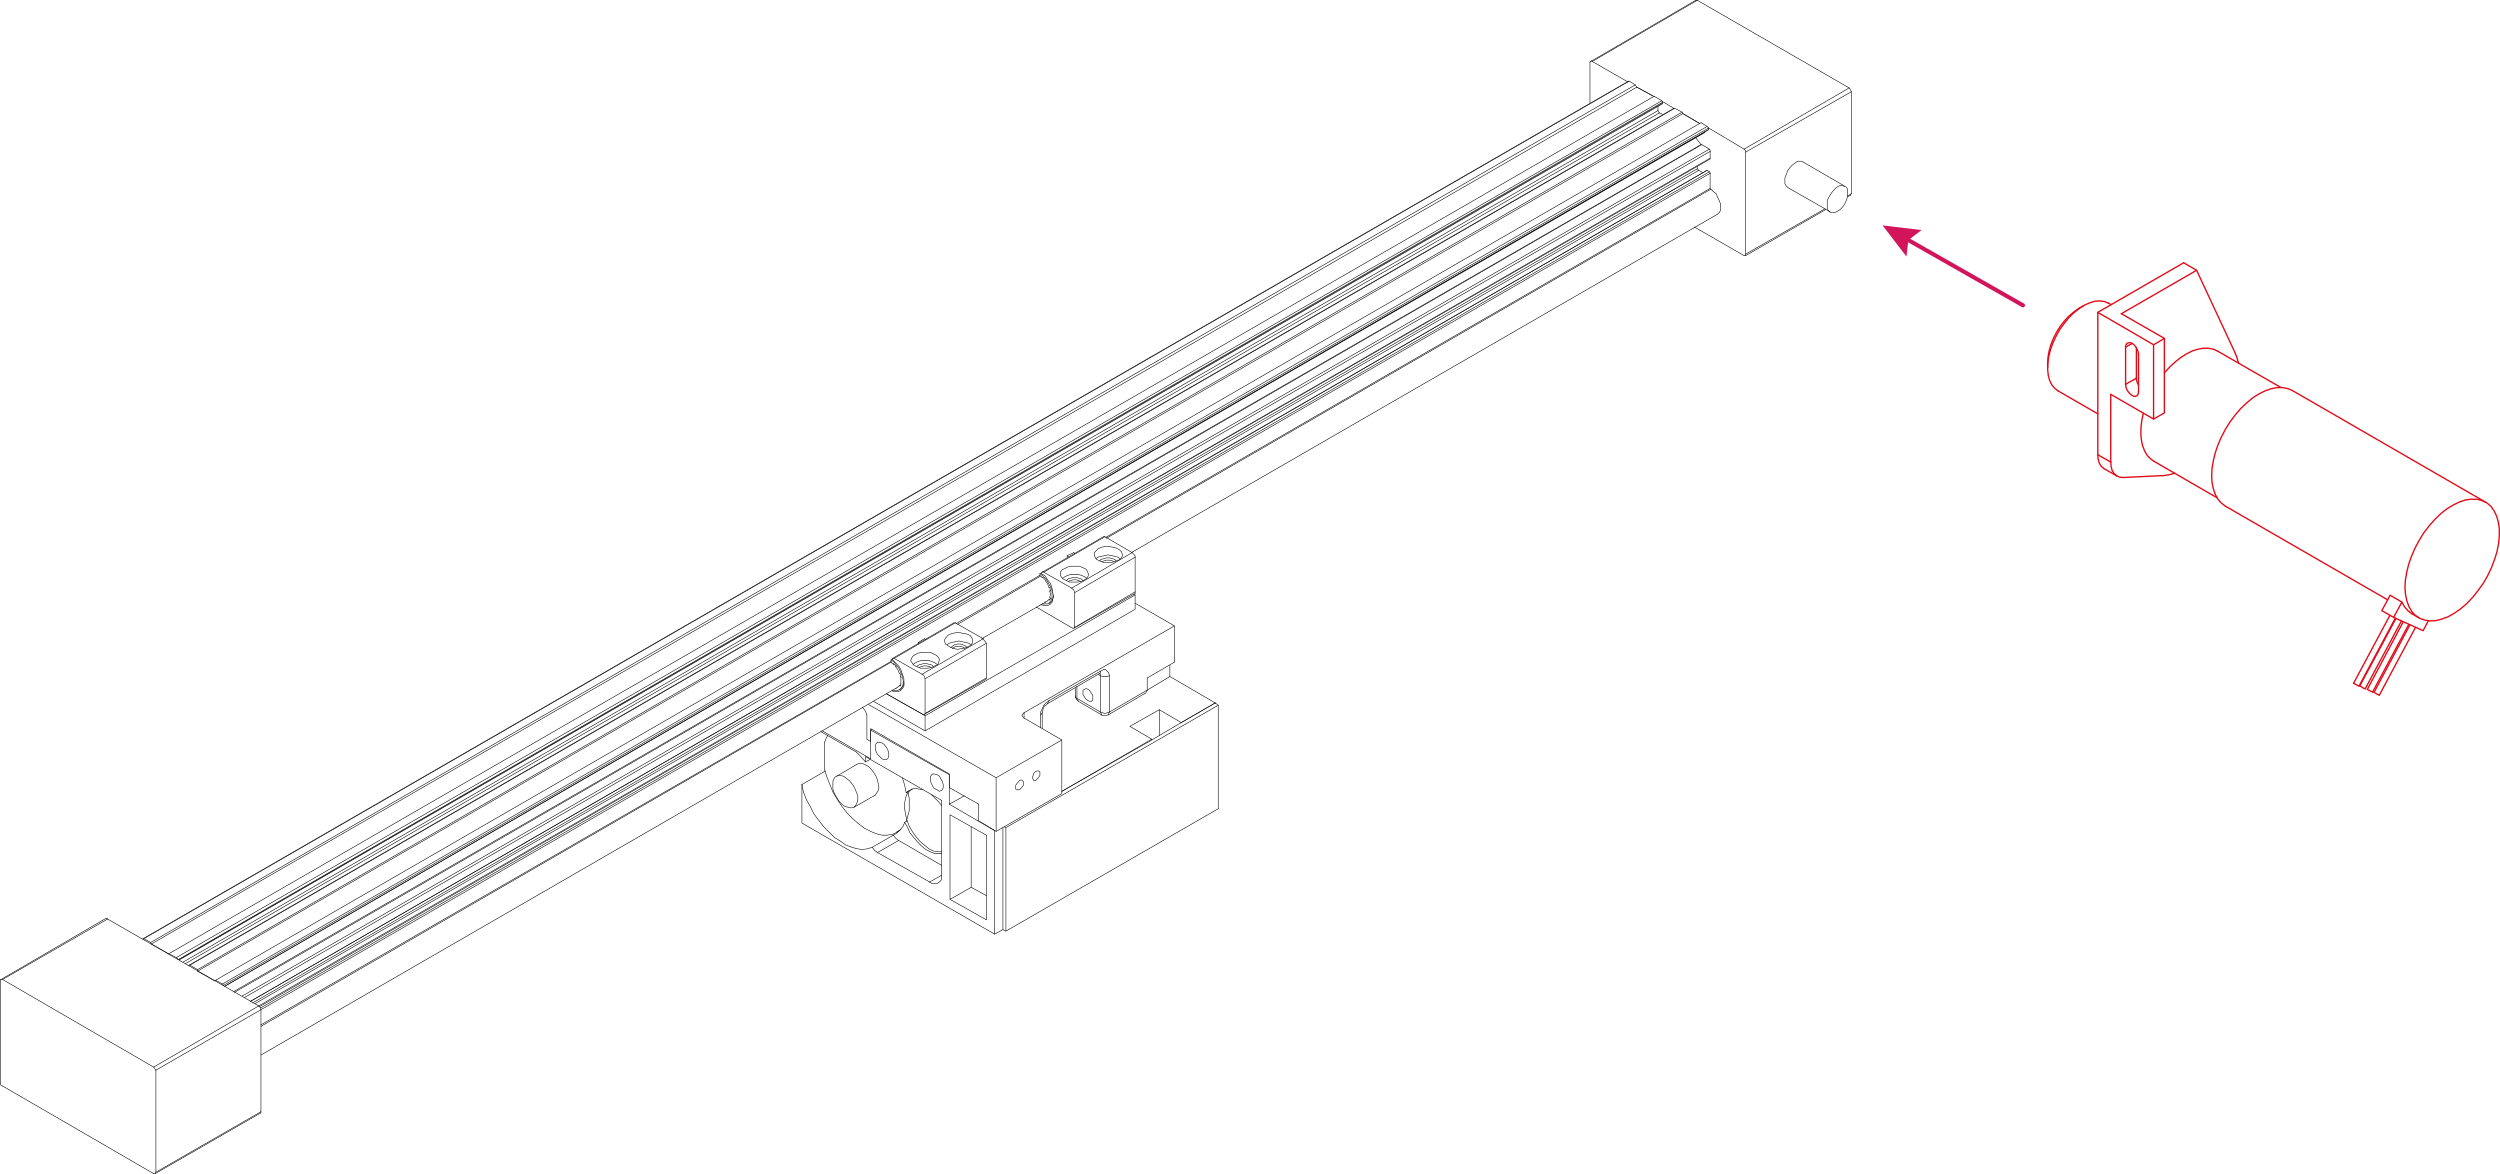 <?xml version="1.0" encoding="UTF-8"?>
<svg id="Layer_1" data-name="Layer 1" xmlns="http://www.w3.org/2000/svg" viewBox="0 0 455.204 213.75">
  <defs>
    <style>
      .cls-1 {
        stroke: #000;
        stroke-width: .1px;
      }

      .cls-1, .cls-2, .cls-3 {
        fill: none;
        stroke-linecap: round;
        stroke-linejoin: round;
      }

      .cls-4 {
        fill: #d2155b;
      }

      .cls-2 {
        stroke: #d2155b;
        stroke-width: .75px;
      }

      .cls-3 {
        stroke: #e10b17;
        stroke-width: .25px;
      }
    </style>
  </defs>
  <g>
    <line class="cls-2" x1="368.34" y1="55.594" x2="346.673" y2="43.259"/>
    <polygon class="cls-4" points="349.878 41.888 347.479 43.718 347.13 46.715 342.782 41.044 349.878 41.888"/>
  </g>
  <g>
    <polyline class="cls-3" points="431.998 126.01 431.928 125.975 431.682 125.87 431.366 125.694 431.12 125.554 431.05 125.519"/>
    <polyline class="cls-3" points="430.663 125.413 430.558 125.378 430.312 125.273 430.031 125.097 429.785 124.956 429.68 124.886"/>
    <polyline class="cls-3" points="433.228 126.573 433.158 126.537 432.877 126.432 432.596 126.256 432.35 126.116 432.279 126.046"/>
    <polyline class="cls-3" points="429.539 124.921 429.434 124.886 429.188 124.746 428.907 124.605 428.661 124.465 428.556 124.394"/>
    <line class="cls-3" x1="438.603" y1="113.68" x2="431.998" y2="126.01"/>
    <line class="cls-3" x1="437.584" y1="113.223" x2="431.05" y2="125.519"/>
    <line class="cls-3" x1="437.268" y1="113.047" x2="430.663" y2="125.413"/>
    <line class="cls-3" x1="436.249" y1="112.626" x2="429.68" y2="124.886"/>
    <line class="cls-3" x1="439.833" y1="114.207" x2="433.228" y2="126.573"/>
    <line class="cls-3" x1="438.814" y1="113.75" x2="432.279" y2="126.046"/>
    <line class="cls-3" x1="436.144" y1="112.555" x2="429.539" y2="124.921"/>
    <line class="cls-3" x1="435.16" y1="112.028" x2="428.556" y2="124.394"/>
    <polyline class="cls-3" points="437.338 109.64 437.83 110.518 438.462 111.22 439.2 111.783"/>
    <polyline class="cls-3" points="435.828 112.415 433.685 111.185 435.195 108.375 437.338 109.64 435.828 112.415 441.203 114.839 442.151 113.047"/>
    <polyline class="cls-3" points="392.195 83.994 391.528 83.502 390.931 82.87 390.474 82.062 390.123 81.149 389.912 80.13 389.807 79.006 389.842 77.811 389.982 76.547 390.263 75.247"/>
    <polyline class="cls-3" points="394.092 67.904 395.041 66.85 396.06 65.902 397.079 65.094 398.132 64.426 399.186 63.899 400.205 63.583 401.189 63.408 402.137 63.408 403.016 63.583 403.789 63.935"/>
    <line class="cls-3" x1="403.683" y1="90.634" x2="392.195" y2="83.994"/>
    <line class="cls-3" x1="415.276" y1="70.539" x2="403.789" y2="63.935"/>
    <polyline class="cls-3" points="452.936 104.862 453.639 103.386 454.201 101.911 454.658 100.435 454.939 98.995 455.079 97.59 455.079 96.255 454.904 95.06 454.587 93.971 454.131 93.023 453.569 92.215 452.831 91.582 451.988 91.161 451.074 90.915 450.056 90.88 449.002 91.02 447.877 91.372 446.718 91.934 445.559 92.636 444.435 93.515 443.346 94.569 442.327 95.728 441.343 96.993 440.5 98.363 439.727 99.803 439.095 101.278 438.568 102.754 438.217 104.229 437.971 105.67 437.9 107.005 438.006 108.269 438.252 109.429 438.638 110.483 439.165 111.361 439.797 112.064 440.605 112.591 441.484 112.907 442.432 113.047 443.486 113.012 444.575 112.731 445.734 112.309 446.859 111.677 448.018 110.869 449.142 109.921 450.196 108.796 451.18 107.567 452.128 106.267 452.936 104.862"/>
    <polyline class="cls-3" points="417.384 71.101 416.541 70.75 415.592 70.574 414.574 70.574 413.52 70.785 412.431 71.172 411.306 71.734 410.182 72.436 409.093 73.35 408.004 74.368 407.021 75.528 406.072 76.792 405.229 78.127 404.491 79.533 403.859 80.973 403.367 82.413 403.016 83.854 402.77 85.259 402.699 86.594 402.77 87.859 403.016 89.018 403.367 90.037 403.859 90.915 404.491 91.618 405.229 92.18"/>
    <line class="cls-3" x1="417.384" y1="71.101" x2="452.585" y2="91.442"/>
    <line class="cls-3" x1="405.229" y1="92.18" x2="434.739" y2="109.218"/>
    <line class="cls-3" x1="439.2" y1="111.783" x2="440.43" y2="112.485"/>
    <polyline class="cls-3" points="374.736 71.172 374.103 70.68 373.576 70.047 373.19 69.239 372.944 68.291 372.838 67.237 372.874 66.078 373.049 64.883 373.365 63.618 373.822 62.389 374.419 61.124 375.087 59.93 375.895 58.841 376.738 57.787 377.651 56.909 378.635 56.136 379.584 55.538 380.567 55.117 381.516 54.836 382.394 54.801 383.202 54.906 383.94 55.222"/>
    <polyline class="cls-3" points="378.565 56.136 377.686 56.733 376.808 57.471 375.965 58.349 375.192 59.333 374.525 60.386 373.927 61.511 373.471 62.67 373.119 63.829 372.909 64.989 372.838 66.042"/>
    <line class="cls-3" x1="378.565" y1="56.136" x2="379.338" y2="55.679"/>
    <line class="cls-3" x1="372.838" y1="66.042" x2="372.838" y2="66.956"/>
    <line class="cls-3" x1="381.972" y1="75.352" x2="374.736" y2="71.172"/>
    <line class="cls-3" x1="384.396" y1="55.468" x2="383.94" y2="55.222"/>
    <line class="cls-3" x1="389.385" y1="64.567" x2="389.385" y2="71.347"/>
    <polyline class="cls-3" points="389.385 71.347 389.315 71.769 389.104 72.05 388.823 72.19 388.436 72.12 388.015 71.874 387.628 71.488 387.312 71.031 387.101 70.504 387.031 69.977"/>
    <polyline class="cls-3" points="388.999 68.853 389.034 69.274 389.174 69.696 389.385 70.082"/>
    <line class="cls-3" x1="388.999" y1="68.853" x2="387.031" y2="69.977"/>
    <line class="cls-3" x1="387.031" y1="69.977" x2="387.031" y2="63.197"/>
    <line class="cls-3" x1="388.999" y1="63.337" x2="388.999" y2="68.853"/>
    <line class="cls-3" x1="388.226" y1="62.529" x2="387.031" y2="63.197"/>
    <polyline class="cls-3" points="387.031 63.197 387.101 62.775 387.312 62.494 387.628 62.389 388.015 62.424 388.436 62.67 388.823 63.056 389.104 63.548 389.315 64.075 389.385 64.567"/>
    <polyline class="cls-3" points="386.258 57.119 394.092 61.616 394.092 75.176 392.125 76.301 384.326 71.804"/>
    <polyline class="cls-3" points="394.092 61.616 392.125 62.775 392.125 76.301"/>
    <polyline class="cls-3" points="386.575 86.945 385.942 86.875 385.38 86.629 384.923 86.207 384.572 85.645 384.396 84.943 384.326 84.135"/>
    <line class="cls-3" x1="384.326" y1="84.135" x2="381.972" y2="82.8"/>
    <polyline class="cls-3" points="381.972 82.8 382.043 83.643 382.253 84.346 382.605 84.908 383.097 85.329"/>
    <line class="cls-3" x1="383.097" y1="85.329" x2="385.45" y2="86.664"/>
    <line class="cls-3" x1="384.326" y1="71.804" x2="384.326" y2="84.135"/>
    <polyline class="cls-3" points="381.972 82.8 381.972 56.873 392.125 62.775"/>
    <line class="cls-3" x1="386.575" y1="86.945" x2="393.917" y2="86.594"/>
    <polyline class="cls-3" points="393.917 86.594 394.936 86.453 395.99 86.172"/>
    <polyline class="cls-3" points="407.583 66.113 407.337 65.199 407.021 64.356"/>
    <polyline class="cls-3" points="407.021 64.356 399.959 49.215 397.606 47.845"/>
    <line class="cls-3" x1="399.959" y1="49.215" x2="386.258" y2="57.119"/>
    <line class="cls-3" x1="381.972" y1="56.873" x2="397.606" y2="47.845"/>
  </g>
  <g>
    <polyline class="cls-1" points="34.581 175.73 35.956 176.556 35.956 176.831 39.121 178.619 39.258 178.482"/>
    <polyline class="cls-1" points="34.306 175.868 34.443 175.73 34.581 175.73"/>
    <polyline class="cls-1" points="32.104 174.355 32.242 174.492 32.38 174.63"/>
    <polyline class="cls-1" points="26.189 170.915 27.427 171.603 27.565 171.878 30.729 173.667 32.104 174.355"/>
    <polyline class="cls-1" points="26.051 171.053 26.051 170.915 26.189 170.915"/>
    <polyline class="cls-1" points="40.496 179.17 40.634 179.307 40.634 179.445"/>
    <line class="cls-1" x1="39.258" y1="178.482" x2="40.496" y2="179.17"/>
    <line class="cls-1" x1="310.827" y1="23.025" x2="309.726" y2="22.337"/>
    <polyline class="cls-1" points="311.102 23.3 310.964 23.162 310.827 23.025"/>
    <polyline class="cls-1" points="310.964 23.712 311.102 23.575 311.102 23.3"/>
    <line class="cls-1" x1="310.414" y1="24.125" x2="310.414" y2="23.988"/>
    <polyline class="cls-1" points="311.239 27.152 309.864 26.326 309.726 26.326 308.763 25.088"/>
    <polyline class="cls-1" points="311.377 27.565 311.377 27.289 311.239 27.152"/>
    <polyline class="cls-1" points="311.377 28.94 311.377 28.803 311.377 27.565"/>
    <line class="cls-1" x1="309.038" y1="30.729" x2="309.038" y2="30.316"/>
    <polyline class="cls-1" points="309.313 31.004 309.176 30.866 309.038 30.729"/>
    <line class="cls-1" x1="310.001" y1="31.417" x2="309.313" y2="31.004"/>
    <polyline class="cls-1" points="310.827 31.004 310.827 31.004 311.239 31.279"/>
    <polyline class="cls-1" points="311.377 31.554 311.377 31.417 311.239 31.279"/>
    <line class="cls-1" x1="311.377" y1="34.306" x2="311.377" y2="31.554"/>
    <polyline class="cls-1" points="312.753 38.983 313.028 38.708 313.303 38.295 313.303 37.745 313.303 37.195 313.028 36.507 312.753 35.956 312.478 35.269 311.927 34.856 311.515 34.443 311.377 34.306"/>
    <polyline class="cls-1" points="296.519 14.77 296.657 14.77 297.757 15.458 298.032 15.871 301.059 17.522"/>
    <line class="cls-1" x1="302.572" y1="18.347" x2="301.197" y2="17.522"/>
    <polyline class="cls-1" points="302.71 18.622 302.71 18.485 302.572 18.347"/>
    <polyline class="cls-1" points="302.71 18.897 302.71 18.76 302.71 18.622"/>
    <line class="cls-1" x1="301.884" y1="20.136" x2="301.884" y2="19.31"/>
    <polyline class="cls-1" points="302.16 20.548 302.022 20.411 301.884 20.136"/>
    <line class="cls-1" x1="302.71" y1="20.823" x2="302.16" y2="20.548"/>
    <polyline class="cls-1" points="304.773 19.723 304.911 19.723 306.287 20.411 306.424 20.686 309.451 22.474"/>
    <line class="cls-1" x1="34.581" y1="175.73" x2="304.911" y2="19.723"/>
    <line class="cls-1" x1="35.956" y1="176.556" x2="306.287" y2="20.411"/>
    <line class="cls-1" x1="35.956" y1="176.831" x2="306.424" y2="20.686"/>
    <line class="cls-1" x1="39.258" y1="178.482" x2="309.726" y2="22.337"/>
    <line class="cls-1" x1="40.496" y1="179.17" x2="310.827" y2="23.025"/>
    <line class="cls-1" x1="40.634" y1="179.445" x2="311.102" y2="23.3"/>
    <line class="cls-1" x1="40.909" y1="179.582" x2="311.102" y2="23.575"/>
    <line class="cls-1" x1="42.56" y1="180.545" x2="309.726" y2="26.326"/>
    <line class="cls-1" x1="42.698" y1="180.683" x2="309.864" y2="26.326"/>
    <line class="cls-1" x1="44.073" y1="181.371" x2="311.239" y2="27.152"/>
    <line class="cls-1" x1="44.486" y1="181.646" x2="311.377" y2="27.565"/>
    <line class="cls-1" x1="45.587" y1="182.334" x2="311.377" y2="28.803"/>
    <line class="cls-1" x1="45.999" y1="182.609" x2="309.038" y2="30.729"/>
    <line class="cls-1" x1="46.412" y1="182.747" x2="309.313" y2="31.004"/>
    <line class="cls-1" x1="47.237" y1="183.297" x2="310.827" y2="31.004"/>
    <line class="cls-1" x1="47.375" y1="183.572" x2="311.239" y2="31.279"/>
    <line class="cls-1" x1="47.513" y1="183.847" x2="311.377" y2="31.554"/>
    <line class="cls-1" x1="47.513" y1="186.599" x2="162.248" y2="120.426"/>
    <line class="cls-1" x1="174.079" y1="113.547" x2="189.35" y2="104.743"/>
    <line class="cls-1" x1="201.319" y1="97.864" x2="311.377" y2="34.306"/>
    <line class="cls-1" x1="47.513" y1="186.874" x2="162.248" y2="120.564"/>
    <line class="cls-1" x1="174.355" y1="113.685" x2="189.488" y2="104.88"/>
    <line class="cls-1" x1="201.456" y1="98.002" x2="311.515" y2="34.443"/>
    <line class="cls-1" x1="296.657" y1="14.77" x2="26.189" y2="170.915"/>
    <line class="cls-1" x1="297.757" y1="15.458" x2="27.427" y2="171.603"/>
    <line class="cls-1" x1="298.032" y1="15.871" x2="27.565" y2="171.878"/>
    <line class="cls-1" x1="301.197" y1="17.522" x2="30.729" y2="173.667"/>
    <line class="cls-1" x1="302.572" y1="18.347" x2="32.104" y2="174.355"/>
    <line class="cls-1" x1="302.71" y1="18.622" x2="32.38" y2="174.767"/>
    <line class="cls-1" x1="302.71" y1="18.76" x2="32.517" y2="174.767"/>
    <line class="cls-1" x1="301.884" y1="20.136" x2="33.343" y2="175.18"/>
    <line class="cls-1" x1="302.16" y1="20.548" x2="33.755" y2="175.455"/>
    <line class="cls-1" x1="34.443" y1="175.73" x2="304.773" y2="19.723"/>
    <polyline class="cls-1" points="310.414 24.125 40.909 179.582 310.964 23.712"/>
    <line class="cls-1" x1="45.587" y1="182.334" x2="311.377" y2="28.94"/>
    <line class="cls-1" x1="47.1" y1="183.159" x2="310.827" y2="31.004"/>
    <line class="cls-1" x1="47.513" y1="192.101" x2="163.486" y2="125.104"/>
    <line class="cls-1" x1="178.757" y1="116.299" x2="190.726" y2="109.42"/>
    <line class="cls-1" x1="205.996" y1="100.616" x2="312.753" y2="38.983"/>
    <line class="cls-1" x1="296.519" y1="14.77" x2="26.051" y2="170.915"/>
    <line class="cls-1" x1="302.71" y1="18.897" x2="32.655" y2="174.767"/>
    <polyline class="cls-1" points="334.627 38.433 335.04 38.158 335.59 37.607 336.002 36.919 336.278 36.232 336.415 35.681 336.415 34.993 336.415 34.443 336.14 34.03 335.727 33.893 335.315 33.755 334.764 33.893 334.352 34.168 333.801 34.718 333.389 35.269 332.976 35.956 332.701 36.507 332.701 37.195 332.701 37.745 332.838 38.295 333.113 38.57 333.526 38.708 334.076 38.708 334.627 38.433"/>
    <polyline class="cls-1" points="325.547 34.168 325.272 33.893 324.997 33.48 324.997 32.93 324.997 32.38 325.272 31.692 325.547 31.004 325.96 30.454 326.372 30.041 326.923 29.628 327.335 29.353 327.886 29.353 328.298 29.491"/>
    <line class="cls-1" x1="328.298" y1="29.491" x2="335.865" y2="33.893"/>
    <line class="cls-1" x1="325.547" y1="34.168" x2="333.251" y2="38.57"/>
    <line class="cls-1" x1="317.843" y1="46.274" x2="317.843" y2="27.702"/>
    <polyline class="cls-1" points="317.843 27.702 317.843 27.565 317.705 27.289 317.568 27.152"/>
    <line class="cls-1" x1="317.568" y1="27.152" x2="311.102" y2="23.3"/>
    <line class="cls-1" x1="309.451" y1="22.474" x2="306.424" y2="20.686"/>
    <line class="cls-1" x1="304.773" y1="19.723" x2="302.71" y2="18.485"/>
    <line class="cls-1" x1="301.059" y1="17.522" x2="298.032" y2="15.871"/>
    <line class="cls-1" x1="296.382" y1="14.908" x2="289.916" y2="11.193"/>
    <polyline class="cls-1" points="289.916 11.193 289.778 11.056 289.641 11.193 289.503 11.331"/>
    <line class="cls-1" x1="289.503" y1="11.331" x2="289.503" y2="18.76"/>
    <line class="cls-1" x1="308.488" y1="41.322" x2="317.568" y2="46.55"/>
    <polyline class="cls-1" points="317.568 46.55 317.705 46.55 317.843 46.55 317.843 46.274"/>
    <line class="cls-1" x1="337.103" y1="16.696" x2="317.843" y2="27.702"/>
    <line class="cls-1" x1="337.103" y1="35.269" x2="336.415" y2="35.681"/>
    <line class="cls-1" x1="332.288" y1="38.02" x2="317.843" y2="46.274"/>
    <line class="cls-1" x1="337.103" y1="35.269" x2="337.103" y2="16.696"/>
    <polyline class="cls-1" points="337.103 16.696 336.965 16.421 336.828 16.146 336.69 16.008"/>
    <line class="cls-1" x1="336.69" y1="16.008" x2="317.568" y2="27.152"/>
    <polyline class="cls-1" points="336.965 35.544 336.965 35.406 337.103 35.269"/>
    <line class="cls-1" x1="309.038" y1=".05" x2="289.916" y2="11.193"/>
    <line class="cls-1" x1="336.69" y1="16.008" x2="309.038" y2=".05"/>
    <polyline class="cls-1" points="309.038 .05 308.901 .05 308.763 .05"/>
    <line class="cls-1" x1="336.965" y1="35.544" x2="336.415" y2="35.819"/>
    <line class="cls-1" x1="332.426" y1="38.158" x2="317.843" y2="46.55"/>
    <line class="cls-1" x1="308.763" y1=".05" x2="289.641" y2="11.193"/>
    <polyline class="cls-1" points="19.31 167.201 19.448 167.201 19.585 167.338"/>
    <line class="cls-1" x1="19.585" y1="167.338" x2="47.1" y2="183.159"/>
    <polyline class="cls-1" points="47.1 183.159 47.375 183.434 47.513 183.572 47.513 183.847"/>
    <line class="cls-1" x1="47.513" y1="183.847" x2="47.513" y2="202.419"/>
    <polyline class="cls-1" points="47.513 202.419 47.513 202.557 47.375 202.695"/>
    <line class="cls-1" x1=".05" y1="197.192" x2=".05" y2="178.619"/>
    <polyline class="cls-1" points=".05 178.619 .05 178.344 .188 178.344 .463 178.344"/>
    <line class="cls-1" x1=".463" y1="178.344" x2="19.585" y2="167.338"/>
    <line class="cls-1" x1="27.977" y1="213.7" x2=".463" y2="197.742"/>
    <polyline class="cls-1" points=".463 197.742 .188 197.604 .05 197.329 .05 197.192"/>
    <line class="cls-1" x1="28.39" y1="213.425" x2="47.513" y2="202.419"/>
    <line class="cls-1" x1="28.39" y1="194.853" x2="47.513" y2="183.847"/>
    <line class="cls-1" x1="28.39" y1="194.853" x2="28.39" y2="213.425"/>
    <polyline class="cls-1" points="28.39 213.425 28.252 213.7 28.115 213.7 27.977 213.7"/>
    <line class="cls-1" x1="27.977" y1="194.303" x2="47.1" y2="183.159"/>
    <line class="cls-1" x1=".463" y1="178.344" x2="27.977" y2="194.303"/>
    <polyline class="cls-1" points="27.977 194.303 28.115 194.44 28.252 194.715 28.39 194.853"/>
    <line class="cls-1" x1=".188" y1="178.344" x2="19.31" y2="167.201"/>
    <line class="cls-1" x1="28.252" y1="213.7" x2="47.375" y2="202.695"/>
    <polyline class="cls-1" points="163.074 121.389 163.486 121.939 163.761 122.627"/>
    <polyline class="cls-1" points="163.899 125.516 164.312 125.104 164.587 124.691 164.587 124.141"/>
    <line class="cls-1" x1="162.523" y1="120.013" x2="162.248" y2="120.151"/>
    <polyline class="cls-1" points="162.523 125.654 163.074 125.791 163.624 125.654 164.037 125.379 164.312 124.966 164.449 124.553 164.449 123.865 164.312 123.178 164.037 122.49 163.761 121.802 163.211 121.114 162.798 120.564 162.248 120.151"/>
    <polyline class="cls-1" points="173.392 118.087 173.804 117.812 174.355 117.675 174.905 117.675 175.318 117.812 175.73 118.087"/>
    <polyline class="cls-1" points="173.116 117.95 173.392 117.675 173.804 117.399 174.355 117.262 174.905 117.262 175.318 117.399 175.868 117.675 176.143 117.95"/>
    <polyline class="cls-1" points="167.338 121.527 167.751 121.389 168.164 121.251 168.714 121.251 169.264 121.389 169.54 121.527"/>
    <polyline class="cls-1" points="166.926 121.389 167.201 121.114 167.614 120.976 168.164 120.839 168.714 120.839 169.264 120.976 169.677 121.114 169.952 121.389"/>
    <polyline class="cls-1" points="162.523 120.151 163.074 120.701 163.624 121.251 164.037 121.939 164.312 122.765 164.587 123.59 164.587 124.278 164.587 124.966 164.312 125.379 163.899 125.791 163.486 125.929 162.936 125.929 162.386 125.791"/>
    <polyline class="cls-1" points="176.418 117.675 175.868 117.95 175.18 118.087 174.355 118.225 173.667 118.087 172.979 117.812 172.566 117.537 172.153 117.262 172.016 116.849 172.016 116.436 172.291 116.024 172.704 115.611 173.392 115.336 174.079 115.198 174.767 115.198 175.455 115.336 176.143 115.473 176.693 115.749 176.968 116.161 177.106 116.574 177.106 116.987 176.831 117.399 176.418 117.675"/>
    <polyline class="cls-1" points="172.429 117.399 172.841 117.124 173.254 116.987 173.942 116.849 174.63 116.712 175.18 116.849 175.868 116.987 176.418 117.124 176.831 117.399"/>
    <polyline class="cls-1" points="170.227 121.251 169.677 121.527 168.989 121.664 168.301 121.664 167.614 121.664 166.926 121.389 166.375 121.114 166.1 120.701 165.825 120.289 165.963 119.876 166.238 119.463 166.651 119.188 167.201 118.913 167.889 118.775 168.577 118.775 169.402 118.775 169.952 119.05 170.503 119.326 170.915 119.738 171.053 120.151 170.915 120.564 170.778 120.976 170.227 121.251"/>
    <polyline class="cls-1" points="166.238 120.976 166.651 120.701 167.201 120.426 167.751 120.289 168.439 120.289 169.127 120.289 169.677 120.426 170.227 120.701 170.64 120.976"/>
    <polyline class="cls-1" points="190.313 105.706 190.726 106.256 191.001 106.944"/>
    <polyline class="cls-1" points="191.138 109.833 191.551 109.42 191.689 109.008 191.826 108.457"/>
    <line class="cls-1" x1="189.625" y1="104.33" x2="189.35" y2="104.468"/>
    <polyline class="cls-1" points="189.763 109.971 190.313 109.971 190.726 109.971 191.138 109.695 191.414 109.283 191.551 108.732 191.551 108.182 191.551 107.494 191.276 106.806 190.863 106.119 190.451 105.431 189.9 104.88 189.35 104.468"/>
    <polyline class="cls-1" points="200.631 102.266 201.044 102.129 201.456 101.991 202.007 101.991 202.557 102.129 202.832 102.266"/>
    <polyline class="cls-1" points="200.218 102.129 200.493 101.854 201.044 101.716 201.456 101.579 202.007 101.579 202.557 101.716 202.97 101.854 203.245 102.129"/>
    <polyline class="cls-1" points="194.578 105.843 194.853 105.706 195.403 105.568 195.953 105.568 196.366 105.706 196.779 105.843"/>
    <polyline class="cls-1" points="194.165 105.706 194.44 105.431 194.853 105.293 195.403 105.155 195.953 105.155 196.504 105.293 196.916 105.431 197.192 105.706"/>
    <polyline class="cls-1" points="189.625 104.468 190.313 104.88 190.726 105.568 191.276 106.256 191.551 107.082 191.689 107.907 191.826 108.595 191.689 109.145 191.551 109.695 191.138 110.108 190.726 110.246 190.175 110.246 189.488 110.108"/>
    <polyline class="cls-1" points="203.658 101.991 202.97 102.266 202.282 102.404 201.594 102.404 200.906 102.404 200.218 102.129 199.668 101.854 199.393 101.441 199.255 101.028 199.255 100.616 199.53 100.34 199.943 99.928 200.493 99.653 201.181 99.515 202.007 99.515 202.695 99.653 203.245 99.79 203.795 100.065 204.208 100.478 204.345 100.891 204.345 101.303 204.07 101.716 203.658 101.991"/>
    <polyline class="cls-1" points="199.53 101.716 199.943 101.441 200.493 101.303 201.181 101.166 201.732 101.028 202.419 101.166 202.97 101.303 203.52 101.441 203.933 101.716"/>
    <polyline class="cls-1" points="197.467 105.568 196.916 105.843 196.229 105.981 195.403 105.981 194.715 105.981 194.165 105.706 193.615 105.431 193.202 105.018 193.065 104.605 193.065 104.192 193.34 103.78 193.89 103.505 194.44 103.23 195.128 103.092 195.816 103.092 196.504 103.092 197.192 103.367 197.742 103.642 198.017 104.055 198.155 104.468 198.155 104.88 197.879 105.293 197.467 105.568"/>
    <polyline class="cls-1" points="193.477 105.293 193.89 105.018 194.44 104.743 194.99 104.605 195.678 104.605 196.229 104.605 196.916 104.743 197.467 105.018 197.879 105.293"/>
    <polyline class="cls-1" points="161.423 126.342 168.439 130.331 206.684 108.32 206.409 108.182"/>
    <polyline class="cls-1" points="206.684 108.32 206.684 110.934 168.439 133.083 159.084 127.717"/>
    <line class="cls-1" x1="168.439" y1="133.083" x2="168.439" y2="130.331"/>
    <polyline class="cls-1" points="201.181 97.727 201.044 97.727 200.906 97.727"/>
    <line class="cls-1" x1="206.134" y1="100.616" x2="201.181" y2="97.727"/>
    <polyline class="cls-1" points="206.684 101.441 206.684 101.166 206.409 100.891 206.134 100.616"/>
    <line class="cls-1" x1="206.684" y1="107.769" x2="206.684" y2="101.441"/>
    <polyline class="cls-1" points="206.684 108.045 206.684 107.907 206.684 107.769"/>
    <line class="cls-1" x1="195.266" y1="114.373" x2="188.662" y2="110.521"/>
    <line class="cls-1" x1="195.678" y1="114.235" x2="206.684" y2="107.769"/>
    <polyline class="cls-1" points="195.266 114.373 195.403 114.373 195.541 114.373 195.678 114.235"/>
    <polyline class="cls-1" points="195.678 114.235 195.678 107.907 206.684 101.441"/>
    <line class="cls-1" x1="195.128" y1="107.082" x2="206.134" y2="100.616"/>
    <polyline class="cls-1" points="195.678 107.907 195.541 107.494 195.266 107.219 195.128 107.082"/>
    <line class="cls-1" x1="190.038" y1="104.192" x2="201.181" y2="97.727"/>
    <line class="cls-1" x1="190.038" y1="104.192" x2="195.128" y2="107.082"/>
    <polyline class="cls-1" points="190.038 104.192 189.9 104.055 189.763 104.192 189.625 104.33"/>
    <line class="cls-1" x1="189.625" y1="104.468" x2="189.625" y2="104.33"/>
    <line class="cls-1" x1="195.541" y1="100.616" x2="195.678" y2="100.753"/>
    <line class="cls-1" x1="189.35" y1="104.468" x2="189.35" y2="104.88"/>
    <polyline class="cls-1" points="195.541 100.616 194.303 101.166 194.303 101.441"/>
    <line class="cls-1" x1="194.303" y1="101.166" x2="194.578" y2="101.441"/>
    <polyline class="cls-1" points="189.488 104.88 189.763 105.155 189.9 105.155 190.313 105.568 190.313 105.706"/>
    <polyline class="cls-1" points="191.001 106.944 191.138 106.944 191.276 107.632 191.138 107.632"/>
    <polyline class="cls-1" points="191.138 107.632 191.276 108.182 191.138 108.732"/>
    <polyline class="cls-1" points="191.138 108.732 191.276 108.87 191.138 109.283 191.001 109.145 190.726 109.42"/>
    <polyline class="cls-1" points="190.313 109.558 190.313 109.695 190.175 109.695"/>
    <line class="cls-1" x1="191.276" y1="109.008" x2="191.001" y2="109.145"/>
    <line class="cls-1" x1="191.276" y1="107.494" x2="191.138" y2="107.632"/>
    <line class="cls-1" x1="189.763" y1="105.155" x2="189.9" y2="105.155"/>
    <polyline class="cls-1" points="173.942 113.41 173.804 113.41 173.667 113.41"/>
    <line class="cls-1" x1="179.032" y1="116.299" x2="173.942" y2="113.41"/>
    <polyline class="cls-1" points="179.582 117.124 179.445 116.849 179.17 116.574 179.032 116.299"/>
    <line class="cls-1" x1="179.582" y1="123.453" x2="179.582" y2="117.124"/>
    <polyline class="cls-1" points="179.445 123.728 179.582 123.59 179.582 123.453"/>
    <line class="cls-1" x1="168.026" y1="130.056" x2="161.423" y2="126.342"/>
    <line class="cls-1" x1="168.439" y1="129.919" x2="179.582" y2="123.453"/>
    <polyline class="cls-1" points="168.026 130.056 168.301 130.194 168.439 130.056 168.439 129.919"/>
    <polyline class="cls-1" points="168.439 129.919 168.439 123.59 179.582 117.124"/>
    <line class="cls-1" x1="167.889" y1="122.765" x2="179.032" y2="116.299"/>
    <polyline class="cls-1" points="168.439 123.59 168.301 123.178 168.164 122.902 167.889 122.765"/>
    <line class="cls-1" x1="162.798" y1="119.876" x2="173.942" y2="113.41"/>
    <line class="cls-1" x1="162.798" y1="119.876" x2="167.889" y2="122.765"/>
    <polyline class="cls-1" points="162.798 119.876 162.661 119.876 162.523 119.876 162.523 120.151"/>
    <line class="cls-1" x1="162.523" y1="120.151" x2="162.523" y2="120.151"/>
    <line class="cls-1" x1="168.301" y1="116.299" x2="168.577" y2="116.436"/>
    <line class="cls-1" x1="162.248" y1="120.151" x2="162.248" y2="120.564"/>
    <polyline class="cls-1" points="168.301 116.299 167.201 116.987 167.201 117.262"/>
    <line class="cls-1" x1="167.201" y1="116.987" x2="167.338" y2="117.124"/>
    <polyline class="cls-1" points="162.248 120.564 162.661 120.976 162.661 120.839 163.211 121.389 163.074 121.389"/>
    <polyline class="cls-1" points="163.761 122.627 163.899 122.627 164.037 123.315"/>
    <polyline class="cls-1" points="164.037 123.315 164.037 123.865 164.037 124.416"/>
    <polyline class="cls-1" points="164.037 124.416 164.037 124.553 163.899 124.966 163.761 124.828 163.486 125.104"/>
    <polyline class="cls-1" points="163.211 125.379 163.074 125.379 163.211 125.379"/>
    <line class="cls-1" x1="164.037" y1="124.691" x2="163.761" y2="124.828"/>
    <line class="cls-1" x1="164.037" y1="123.178" x2="164.037" y2="123.315"/>
    <line class="cls-1" x1="162.661" y1="120.976" x2="162.661" y2="120.839"/>
    <line class="cls-1" x1="163.761" y1="125.516" x2="163.899" y2="125.516"/>
    <line class="cls-1" x1="191.001" y1="109.833" x2="191.138" y2="109.833"/>
    <line class="cls-1" x1="195.541" y1="114.373" x2="206.684" y2="108.045"/>
    <line class="cls-1" x1="189.763" y1="104.192" x2="200.906" y2="97.727"/>
    <line class="cls-1" x1="168.301" y1="130.056" x2="179.445" y2="123.728"/>
    <line class="cls-1" x1="162.523" y1="119.876" x2="173.667" y2="113.41"/>
    <polyline class="cls-1" points="195.816 126.754 195.816 127.03 196.091 127.167"/>
    <line class="cls-1" x1="196.091" y1="127.167" x2="196.091" y2="124.966"/>
    <polyline class="cls-1" points="196.366 127.717 196.091 127.442 196.091 127.167"/>
    <line class="cls-1" x1="195.816" y1="125.241" x2="195.816" y2="126.754"/>
    <path class="cls-1" d="M195.816,126.686c-0.0.369.197.709.516.894"/>
    <polyline class="cls-1" points="200.356 129.643 200.493 129.919 200.631 130.194"/>
    <line class="cls-1" x1="200.356" y1="129.643" x2="196.091" y2="127.167"/>
    <polyline class="cls-1" points="208.885 125.654 208.748 125.929 208.61 126.204 208.335 126.342"/>
    <polyline class="cls-1" points="199.943 122.765 200.356 123.04 200.356 129.643"/>
    <polyline class="cls-1" points="157.846 130.194 157.708 129.781 157.571 129.506 157.296 129.093 157.02 128.818"/>
    <line class="cls-1" x1="186.461" y1="130.744" x2="186.461" y2="129.781"/>
    <polyline class="cls-1" points="186.461 129.781 186.186 130.056 186.048 130.194 186.186 130.469 186.461 130.744"/>
    <line class="cls-1" x1="189.488" y1="130.194" x2="189.488" y2="132.532"/>
    <polyline class="cls-1" points="191.001 127.58 190.451 127.993 190.038 128.405 189.763 129.093 189.488 129.643 189.488 130.194"/>
    <line class="cls-1" x1="200.356" y1="122.215" x2="191.001" y2="127.58"/>
    <polyline class="cls-1" points="202.007 123.04 201.869 122.49 201.594 122.215 201.319 121.939 200.906 121.939 200.356 122.215"/>
    <polyline class="cls-1" points="208.885 125.654 202.007 129.643 202.007 123.04"/>
    <polyline class="cls-1" points="201.732 130.194 201.869 129.919 202.007 129.643"/>
    <polyline class="cls-1" points="191.001 127.58 190.863 127.855 190.726 128.13"/>
    <polyline class="cls-1" points="189.763 129.781 189.625 130.056 189.488 130.194"/>
    <polyline class="cls-1" points="202.007 129.643 201.594 129.781 201.181 129.919 200.769 129.781 200.356 129.643"/>
    <polyline class="cls-1" points="202.007 123.04 201.594 123.178 201.181 123.178 200.769 123.178 200.356 123.04 200.356 122.765 200.218 122.627 200.356 122.49 200.356 122.215"/>
    <line class="cls-1" x1="200.631" y1="130.194" x2="196.366" y2="127.717"/>
    <line class="cls-1" x1="208.335" y1="126.342" x2="201.732" y2="130.194"/>
    <polyline class="cls-1" points="189.763 129.781 189.763 129.643 189.9 129.368 189.9 129.093 190.038 128.818 190.175 128.543 190.451 128.405 190.588 128.268 190.726 128.13"/>
    <path class="cls-1" d="M200.596,130.193c.319.184.713.184,1.032 0"/>
    <line class="cls-1" x1="200.218" y1="122.627" x2="200.356" y2="122.627"/>
    <line class="cls-1" x1="200.218" y1="122.627" x2="190.726" y2="128.13"/>
    <line class="cls-1" x1="189.763" y1="129.781" x2="189.763" y2="132.67"/>
    <polyline class="cls-1" points="157.846 134.596 158.534 135.009 158.534 132.67 172.841 140.924 172.841 143.401 178.207 146.427 178.207 149.454"/>
    <line class="cls-1" x1="208.885" y1="123.453" x2="213.838" y2="120.564"/>
    <line class="cls-1" x1="158.534" y1="135.009" x2="158.534" y2="135.009"/>
    <line class="cls-1" x1="208.885" y1="125.654" x2="208.885" y2="123.453"/>
    <polyline class="cls-1" points="186.461 129.781 213.838 113.96 213.838 120.564"/>
    <polyline class="cls-1" points="198.155 125.516 197.742 125.379 197.467 125.516 197.192 125.654 197.192 126.067 197.192 126.479 197.467 126.892 197.742 127.305 198.155 127.58 198.43 127.717 198.705 127.717 198.98 127.442 198.98 127.167 198.98 126.617 198.705 126.204 198.43 125.791 198.155 125.516"/>
    <line class="cls-1" x1="157.846" y1="130.194" x2="157.846" y2="134.596"/>
    <line class="cls-1" x1="157.02" y1="128.818" x2="157.02" y2="128.818"/>
    <polyline class="cls-1" points="158.121 128.268 181.371 141.612 181.371 151.38 178.207 149.454"/>
    <line class="cls-1" x1="206.684" y1="109.833" x2="213.838" y2="113.96"/>
    <line class="cls-1" x1="193.34" y1="144.501" x2="181.371" y2="151.38"/>
    <polyline class="cls-1" points="186.461 130.744 193.34 134.734 181.371 141.612"/>
    <line class="cls-1" x1="193.34" y1="144.501" x2="193.34" y2="134.734"/>
    <polyline class="cls-1" points="186.323 142.575 186.323 142.988 186.048 143.401 185.773 143.676 185.498 143.813 185.223 143.813 184.948 143.676 184.948 143.401 184.948 142.988 185.223 142.575 185.498 142.3 185.773 142.025 186.048 142.025 186.323 142.3 186.323 142.575"/>
    <polyline class="cls-1" points="189.35 140.787 189.35 141.2 189.075 141.612 188.8 141.887 188.525 142.163 188.249 142.163 188.112 141.887 187.974 141.612 188.112 141.2 188.249 140.787 188.525 140.512 188.8 140.374 189.075 140.374 189.35 140.512 189.35 140.787"/>
    <polyline class="cls-1" points="170.64 143.813 170.09 143.538 169.815 143.126 169.54 142.575 169.402 142.025 169.402 141.475 169.54 141.2 169.815 140.924 170.09 140.924 170.64 141.062 171.053 141.337 171.328 141.887 171.603 142.3 171.741 142.85 171.741 143.401 171.603 143.813 171.328 143.951 171.053 144.089 170.64 143.813"/>
    <polyline class="cls-1" points="160.597 138.173 160.185 137.76 159.772 137.348 159.497 136.797 159.359 136.247 159.359 135.834 159.497 135.422 159.772 135.146 160.185 135.146 160.597 135.284 161.01 135.559 161.423 136.109 161.698 136.66 161.835 137.21 161.835 137.623 161.698 138.035 161.423 138.311 161.01 138.311 160.597 138.173"/>
    <polyline class="cls-1" points="182.609 150.692 182.609 169.264 183.159 169.54 221.817 147.253"/>
    <polyline class="cls-1" points="182.884 150.555 183.159 150.692 183.159 169.54"/>
    <polyline class="cls-1" points="193.34 144.089 209.711 134.734 215.076 131.569 221.267 127.993"/>
    <polyline class="cls-1" points="221.267 127.993 221.817 128.405 183.159 150.692"/>
    <line class="cls-1" x1="221.817" y1="147.253" x2="221.817" y2="128.405"/>
    <polyline class="cls-1" points="211.086 133.908 211.086 129.231 215.076 131.569"/>
    <polyline class="cls-1" points="209.711 134.734 209.711 134.596 205.721 132.257 211.086 129.231"/>
    <polyline class="cls-1" points="215.076 131.569 221.267 127.993 213.013 123.178"/>
    <line class="cls-1" x1="181.096" y1="151.242" x2="172.841" y2="146.427"/>
    <line class="cls-1" x1="193.34" y1="144.089" x2="209.711" y2="134.596"/>
    <polyline class="cls-1" points="146.015 142.85 146.015 149.867 181.096 170.09 181.096 151.242"/>
    <line class="cls-1" x1="158.534" y1="138.173" x2="149.729" y2="133.083"/>
    <line class="cls-1" x1="181.096" y1="170.09" x2="182.609" y2="169.264"/>
    <line class="cls-1" x1="221.267" y1="127.993" x2="221.267" y2="128.13"/>
    <line class="cls-1" x1="213.013" y1="123.178" x2="208.885" y2="125.654"/>
    <polyline class="cls-1" points="175.593 144.914 172.841 146.427 172.841 141.062 158.534 132.945 158.534 138.173"/>
    <line class="cls-1" x1="213.013" y1="123.178" x2="213.013" y2="121.114"/>
    <line class="cls-1" x1="172.841" y1="141.062" x2="172.841" y2="141.062"/>
    <line class="cls-1" x1="158.809" y1="132.808" x2="158.534" y2="132.945"/>
    <polyline class="cls-1" points="176.831 150.555 176.831 161.56 172.979 163.761 172.979 148.353 179.582 152.068"/>
    <line class="cls-1" x1="179.582" y1="167.476" x2="172.979" y2="163.761"/>
    <line class="cls-1" x1="179.582" y1="163.074" x2="176.831" y2="161.56"/>
    <line class="cls-1" x1="179.582" y1="152.068" x2="179.582" y2="167.476"/>
    <line class="cls-1" x1="164.725" y1="149.729" x2="165.137" y2="149.454"/>
    <polyline class="cls-1" points="165 144.364 165.55 143.951 166.1 143.676 166.651 143.538 167.338 143.676 168.026 143.813"/>
    <polyline class="cls-1" points="169.54 144.639 170.227 145.327 170.915 146.015 171.466 146.702"/>
    <polyline class="cls-1" points="171.466 155.37 170.778 155.37 170.09 155.37 169.402 155.094 168.577 154.682 167.751 153.994 167.063 153.306 166.375 152.481 165.687 151.655 165.275 150.692 164.725 149.729"/>
    <line class="cls-1" x1="165.55" y1="143.951" x2="165" y2="144.364"/>
    <polyline class="cls-1" points="155.92 136.935 156.745 137.76 157.571 138.723"/>
    <polyline class="cls-1" points="158.809 154.269 157.983 154.544 157.02 154.682 156.057 154.544 155.094 154.269 153.994 153.856 153.031 153.168 151.93 152.481 150.967 151.518 150.004 150.555 149.041 149.316 148.216 148.216 147.528 146.84 146.84 145.602 146.29 144.226 146.015 142.85"/>
    <line class="cls-1" x1="149.454" y1="133.22" x2="155.92" y2="136.935"/>
    <line class="cls-1" x1="146.015" y1="142.85" x2="150.279" y2="140.374"/>
    <polyline class="cls-1" points="165 144.364 164.725 142.988 164.312 141.612"/>
    <line class="cls-1" x1="158.396" y1="138.311" x2="157.571" y2="138.723"/>
    <polyline class="cls-1" points="157.571 138.723 157.571 137.76 171.466 145.739"/>
    <line class="cls-1" x1="158.809" y1="154.269" x2="162.661" y2="152.068"/>
    <polyline class="cls-1" points="159.772 155.232 159.222 154.819 158.809 154.269"/>
    <line class="cls-1" x1="159.772" y1="155.232" x2="163.624" y2="153.031"/>
    <polyline class="cls-1" points="163.624 153.031 163.074 152.618 162.661 152.068"/>
    <line class="cls-1" x1="169.264" y1="160.597" x2="159.772" y2="155.232"/>
    <line class="cls-1" x1="169.264" y1="160.597" x2="171.466" y2="159.359"/>
    <line class="cls-1" x1="171.466" y1="157.571" x2="163.624" y2="153.031"/>
    <polyline class="cls-1" points="171.466 159.359 171.466 159.909 171.328 160.322 171.053 160.597 170.64 160.872 170.227 160.872 169.677 160.872 169.264 160.597"/>
    <line class="cls-1" x1="171.466" y1="145.739" x2="171.466" y2="159.359"/>
    <polyline class="cls-1" points="162.661 152.068 163.349 151.655 163.899 151.105 164.449 150.417 164.725 149.729"/>
    <polyline class="cls-1" points="153.856 146.84 154.407 146.978 154.957 147.115 155.507 146.978 155.782 146.702 156.057 146.152 156.195 145.602 156.195 144.914 155.92 144.226 155.645 143.538 155.232 142.85 154.682 142.163 154.131 141.75 153.581 141.337 153.031 141.2 152.618 141.2 152.068 141.475 151.793 141.887 151.655 142.3 151.655 142.988 151.655 143.676 151.93 144.501 152.343 145.189 152.756 145.877 153.306 146.427 153.856 146.84"/>
    <polyline class="cls-1" points="156.057 139.136 156.608 138.998 157.02 138.998 157.571 139.274 158.121 139.549 158.671 140.099 159.084 140.649 159.497 141.337 159.772 142.025 159.909 142.713 160.047 143.401 159.909 143.951 159.634 144.364 159.359 144.776"/>
    <line class="cls-1" x1="159.359" y1="144.776" x2="155.507" y2="146.978"/>
    <line class="cls-1" x1="156.057" y1="139.136" x2="152.343" y2="141.337"/>
    <polyline class="cls-1" points="150.692 133.908 150.417 134.458 150.142 135.146"/>
    <polyline class="cls-1" points="150.142 140.099 150.555 141.475 151.105 142.85 151.655 144.226 152.481 145.602 153.306 146.84 154.269 148.078 155.232 149.041 156.333 150.004 157.433 150.83 158.534 151.38 159.497 151.793 160.597 152.068 161.56 152.068 162.523 151.93 163.349 151.518 164.037 150.967"/>
    <polyline class="cls-1" points="165 149.591 165.275 148.628 165.55 147.665 165.55 146.565 165.55 145.327 165.275 144.089"/>
    <line class="cls-1" x1="150.142" y1="135.146" x2="150.142" y2="140.099"/>
    <line class="cls-1" x1="163.761" y1="151.242" x2="163.211" y2="151.518"/>
    <polyline class="cls-1" points="166.1 143.676 165.55 144.089 165.137 144.639 164.862 145.327 164.725 146.29 164.725 147.253 164.862 148.216 165.137 149.316 165.55 150.417 166.1 151.38 166.788 152.343 167.476 153.168 168.301 153.856 169.127 154.544 169.952 154.957 170.778 155.094 171.466 155.094"/>
    <line class="cls-1" x1="166.1" y1="143.676" x2="165.963" y2="143.676"/>
  </g>
</svg>